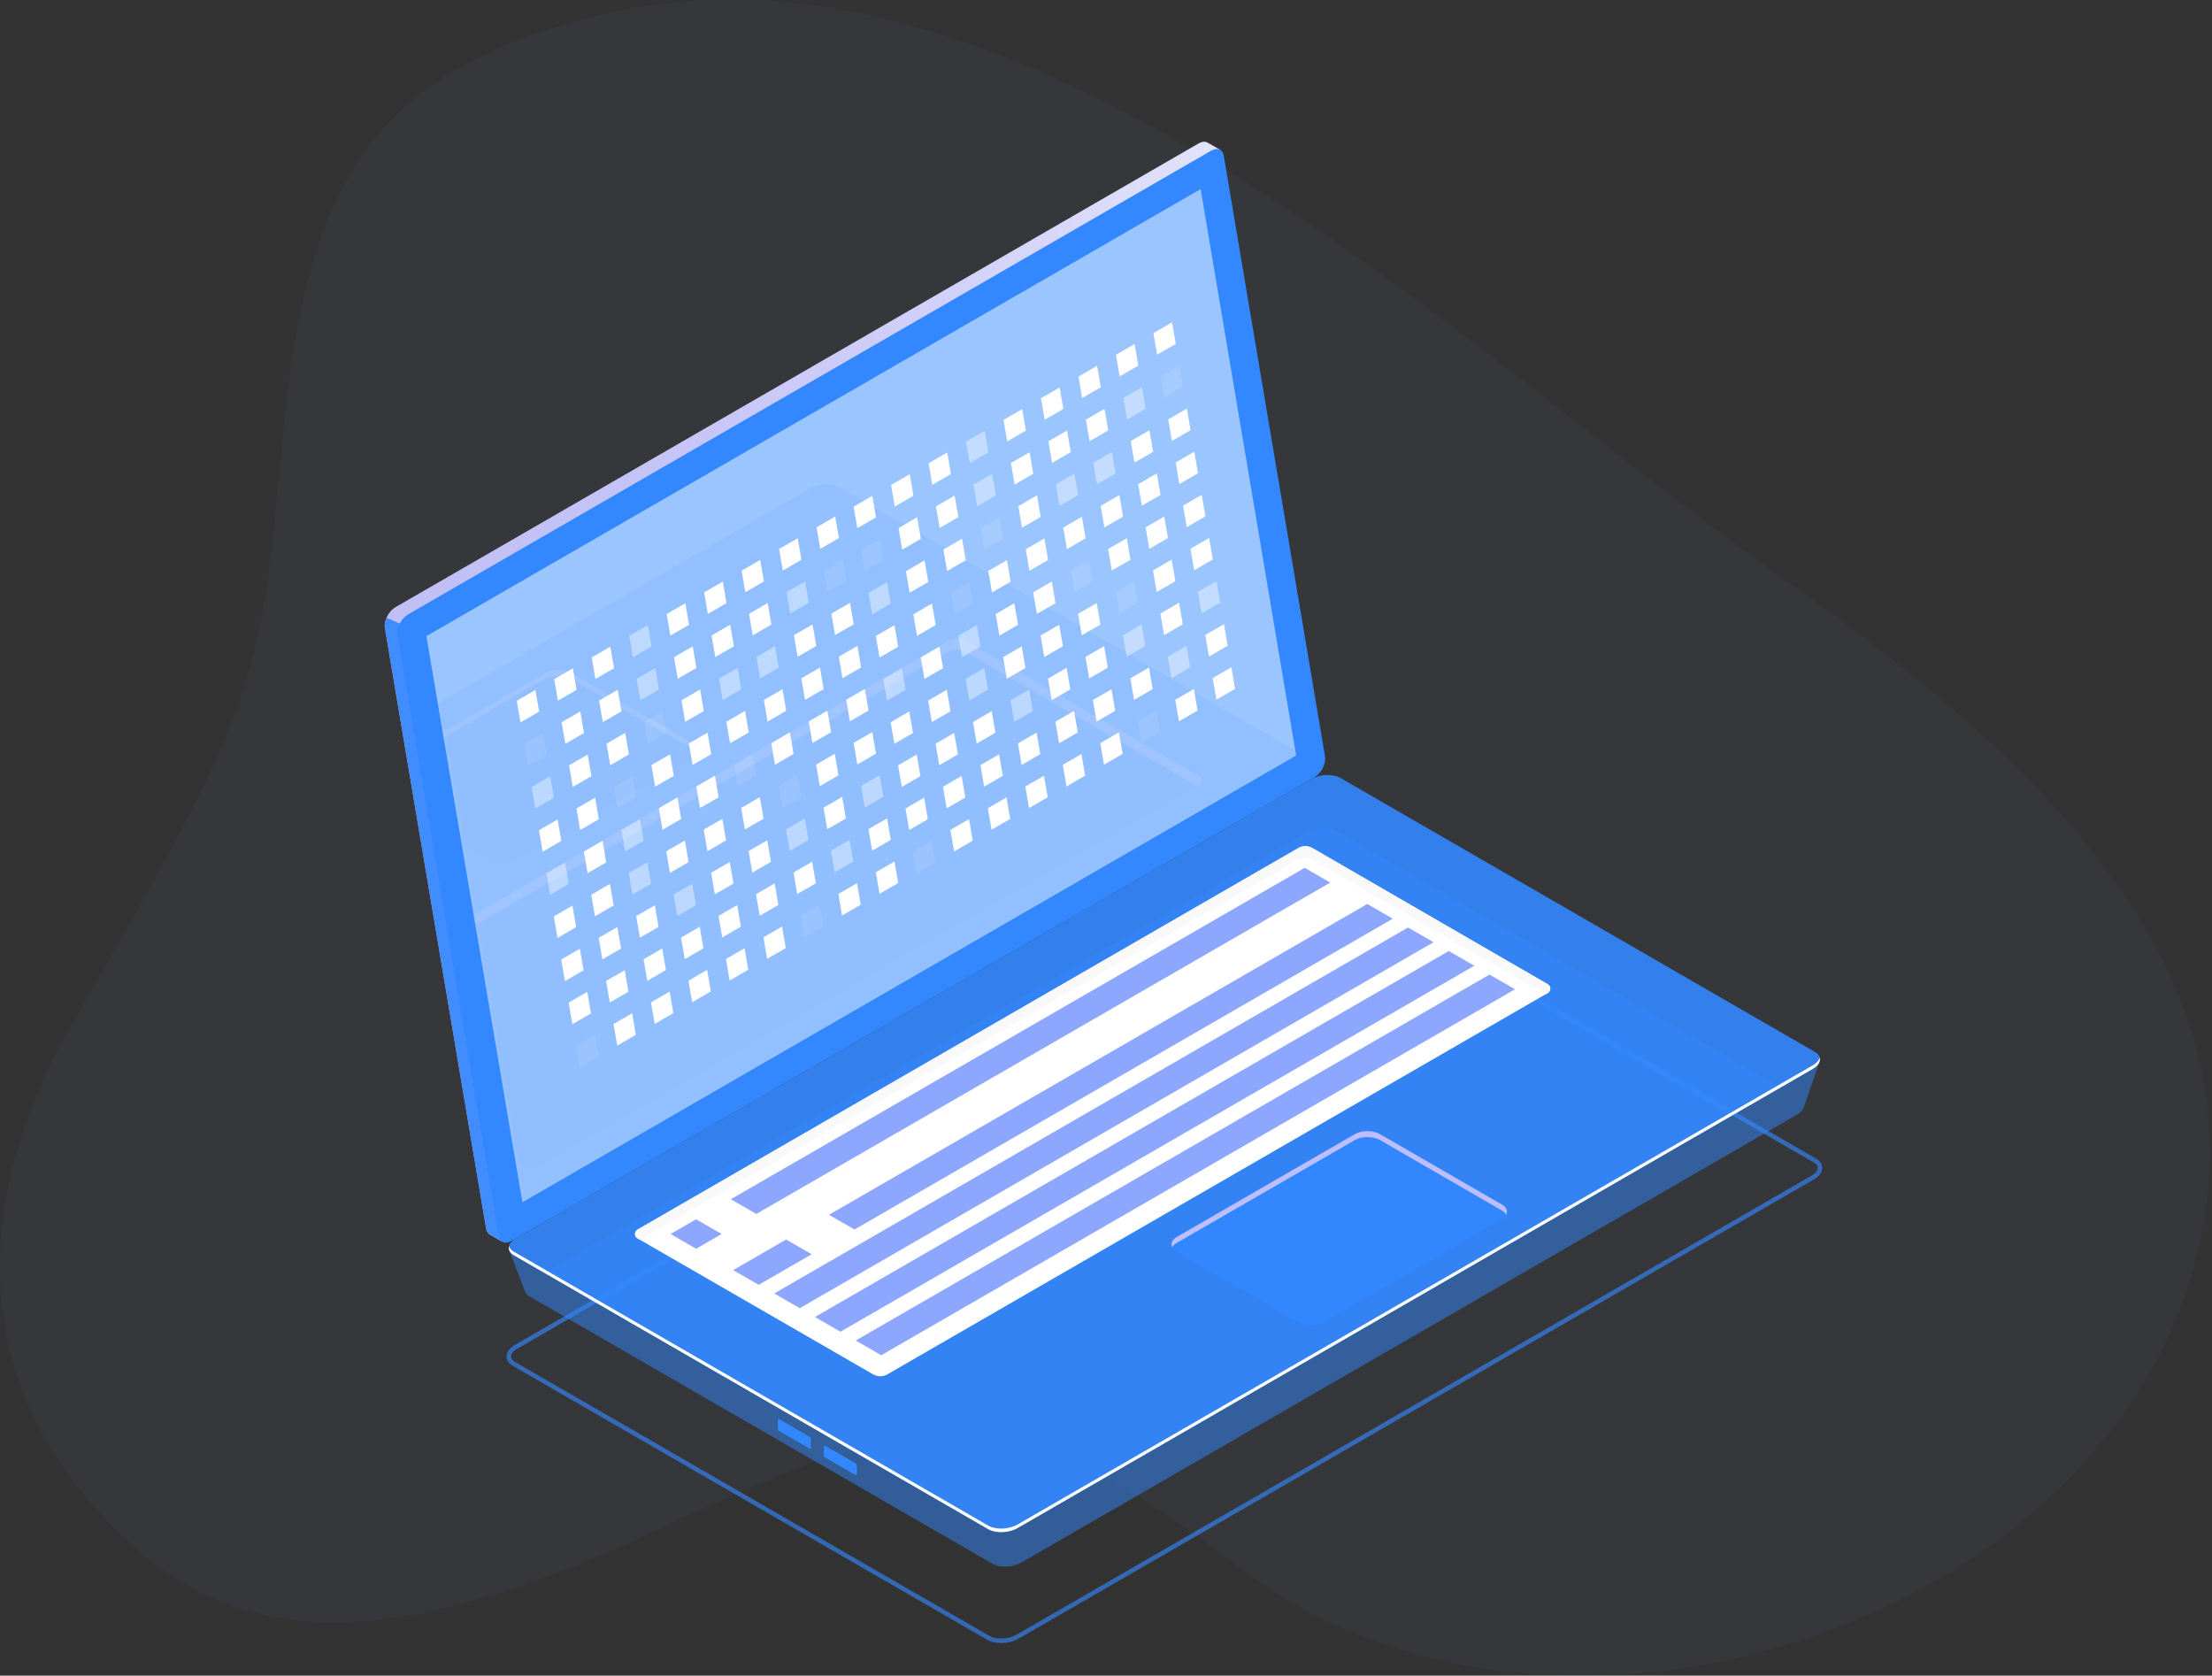 <svg width="437" height="331" viewBox="0 0 437 331" fill="none" xmlns="http://www.w3.org/2000/svg">
<rect x="0" y="0" width="437" height="331" fill="#333333" stroke="none"/>
<path d="M56.075 84.499C60.817 33.956 75.627 14.113 116.53 3.511C201.845 -18.606 288.442 69.281 350.786 113.219C398.936 147.157 452.31 192.007 432.22 254.079C409.627 323.93 304.214 355.175 244.727 309.579C202.07 276.873 185.798 275.65 132.162 301.115C72.57 329.407 40.366 326.899 14.01 291.909C-6.816 264.277 -2.352 231.099 13.872 202.917C50.681 138.972 51.069 137.89 56.075 84.499Z" fill="#8DA7FF" fill-opacity="0.04"/>
<path d="M259.289 148.048L239.432 30.246L241.028 29.574L238.629 28.199L238.633 28.212C238.168 27.903 237.509 27.921 236.784 28.339L78.094 119.959C76.792 120.711 75.804 122.641 76.033 123.989L96.048 242.728C96.152 243.347 96.459 243.756 96.884 243.936H96.882L99.23 245.292L99.633 243.1L99.499 243.14L257.228 152.081C258.53 151.328 259.518 149.397 259.289 148.048Z" fill="url(#paint0_linear_17648_2134)"/>
<path d="M78.98 123.182L76.371 122.027C76.078 122.695 75.935 123.398 76.035 123.99L96.05 242.729C96.154 243.348 96.462 243.757 96.887 243.937L99.232 245.293L99.635 243.1L99.502 243.141L107.483 238.534L78.98 123.182Z" fill="#3388FF" fill-opacity="0.9"/>
<path d="M259.718 153.507L101.028 245.127C99.804 245.835 98.754 245.425 98.538 244.156L78.523 125.418C78.294 124.069 79.28 122.14 80.584 121.387L239.274 29.767C240.5 29.06 241.549 29.469 241.764 30.738L261.779 149.476C262.006 150.825 261.02 152.755 259.718 153.507Z" fill="#3388FF"/>
<g opacity="0.51">
<path d="M237.2 37.348L84.237 125.66L103.205 237.488L256.066 149.234L237.2 37.348Z" fill="white"/>
</g>
<path opacity="0.7" d="M197.776 324.557C198.989 324.557 200.264 324.257 201.279 323.672L358.355 232.984C359.399 232.381 360 231.549 360 230.703C360 229.971 359.564 229.316 358.771 228.86L265.039 174.743C263.404 173.8 260.655 173.904 258.786 174.984L101.71 265.671C100.666 266.274 100.065 267.107 100.065 267.955C100.065 268.685 100.501 269.339 101.291 269.797L195.023 323.912C195.771 324.346 196.752 324.557 197.776 324.557ZM262.3 174.999C263.168 174.999 263.991 175.168 264.592 175.516L358.324 229.632C358.682 229.837 359.108 230.193 359.108 230.705C359.108 231.226 358.671 231.776 357.908 232.216L200.832 322.906C199.265 323.805 196.808 323.916 195.468 323.146L101.736 269.029C101.378 268.825 100.953 268.471 100.953 267.959C100.953 267.438 101.389 266.886 102.152 266.448L259.229 175.76C260.094 175.255 261.229 174.999 262.3 174.999Z" fill="#3388FF" fill-opacity="0.9"/>
<path opacity="0.5" d="M359.468 209.723L350.808 214.245L263.969 164.11C262.516 163.271 259.978 163.375 258.3 164.345L108.529 250.815C107.095 250.014 100.561 246.872 100.561 246.872L103.73 255.131L103.744 255.12C103.875 255.487 104.158 255.83 104.629 256.103L196.087 308.907C197.54 309.746 200.077 309.642 201.755 308.674L355.019 220.187C355.709 219.789 356.13 219.308 356.306 218.821L356.317 218.827L359.468 209.723Z" fill="#3388FF"/>
<path d="M358.131 211.147L201.057 301.835C199.336 302.827 196.737 302.934 195.248 302.075L101.516 247.958C100.027 247.099 100.214 245.597 101.932 244.604L259.008 153.917C260.726 152.924 263.328 152.817 264.817 153.676L358.549 207.793C360.036 208.652 359.849 210.155 358.131 211.147Z" fill="#3388FF" fill-opacity="0.9"/>
<path d="M358.13 210.444L201.054 301.131C199.336 302.124 196.735 302.23 195.246 301.371L101.514 247.254C100.991 246.952 100.686 246.567 100.57 246.157C100.403 246.825 100.699 247.488 101.514 247.96L195.246 302.075C196.735 302.934 199.336 302.827 201.054 301.834L358.13 211.147C359.245 210.504 359.704 209.649 359.493 208.89C359.355 209.442 358.907 209.994 358.13 210.444Z" fill="white"/>
<path d="M153.676 282.219V280.496C153.676 280.334 153.777 280.258 153.899 280.329L159.975 283.837C160.097 283.908 160.197 284.097 160.197 284.259V285.982C160.197 286.144 160.097 286.22 159.975 286.149L153.899 282.641C153.777 282.57 153.676 282.381 153.676 282.219Z" fill="#3388FF"/>
<path d="M162.761 287.461V285.739C162.761 285.576 162.862 285.501 162.984 285.572L169.06 289.079C169.182 289.15 169.282 289.34 169.282 289.502V291.225C169.282 291.387 169.182 291.463 169.06 291.392L162.984 287.884C162.862 287.815 162.761 287.626 162.761 287.461Z" fill="#3388FF"/>
<path d="M125.95 242.891L256.48 167.528C257.35 167.025 258.423 167.028 259.293 167.531L305.774 194.422C306.442 194.809 306.442 195.773 305.774 196.158L175.305 271.485C174.434 271.988 173.364 271.988 172.496 271.485L125.953 244.627C125.283 244.242 125.283 243.276 125.95 242.891Z" fill="white"/>
<path d="M125.95 244.626L126.418 244.895L256.48 169.804C257.35 169.301 258.423 169.301 259.293 169.807L305.304 196.427L305.772 196.157C306.44 195.772 306.44 194.809 305.772 194.421L259.291 167.53C258.421 167.027 257.348 167.027 256.478 167.528L125.948 242.89C125.283 243.275 125.283 244.241 125.95 244.626Z" fill="#F9F9F9"/>
<path d="M262.801 174.341L149.417 239.804L144.376 236.893L257.757 171.43L262.801 174.341Z" fill="#8DA7FF"/>
<path d="M275.159 181.476L168.81 242.877L163.769 239.966L270.118 178.567L275.159 181.476Z" fill="#8DA7FF"/>
<path d="M283.209 186.125L157.994 258.418L152.953 255.507L278.168 183.214L283.209 186.125Z" fill="#8DA7FF"/>
<path d="M291.259 190.771L166.044 263.065L161.003 260.153L286.218 187.86L291.259 190.771Z" fill="#8DA7FF"/>
<path d="M299.309 195.42L174.094 267.713L169.053 264.802L294.268 192.511L299.309 195.42Z" fill="#8DA7FF"/>
<path d="M142.567 243.758L137.523 246.669L132.483 243.758L137.523 240.847L142.567 243.758Z" fill="#8DA7FF"/>
<path d="M160.349 247.762L149.884 253.805L144.843 250.894L155.306 244.854L160.349 247.762Z" fill="#8DA7FF"/>
<path d="M261.505 261.127L296.7 240.807C298.076 240.013 298.076 238.724 296.7 237.932L272.633 224.035C271.258 223.241 269.028 223.241 267.652 224.035L232.457 244.355C231.082 245.149 231.082 246.438 232.457 247.23L256.524 261.127C257.9 261.921 260.13 261.921 261.505 261.127Z" fill="#3388FF" fill-opacity="0.9"/>
<path d="M232.457 245.532L267.652 225.212C269.028 224.418 271.258 224.418 272.633 225.212L296.7 239.109C297.125 239.353 297.401 239.647 297.564 239.959C297.929 239.264 297.651 238.481 296.7 237.934L272.633 224.037C271.258 223.243 269.028 223.243 267.652 224.037L232.457 244.357C231.507 244.906 231.229 245.687 231.591 246.384C231.754 246.072 232.032 245.776 232.457 245.532Z" fill="#BCBEFF"/>
<g opacity="0.11">
<mask id="mask0_17648_2134" style="mask-type:luminance" maskUnits="userSpaceOnUse" x="84" y="37" width="173" height="201">
<path d="M237.2 37.348L84.237 125.66L103.205 237.488L256.066 149.234L237.2 37.348Z" fill="white"/>
</mask>
<g mask="url(#mask0_17648_2134)">
<path d="M259.159 153.73L102.083 244.417C100.365 245.41 97.763 245.517 96.275 244.658L2.543 190.541C1.054 189.682 1.241 188.179 2.959 187.187L160.035 96.499C161.755 95.507 164.355 95.4 165.844 96.259L259.576 150.376C261.067 151.237 260.88 152.737 259.159 153.73Z" fill="#3388FF" fill-opacity="0.9"/>
<path d="M101.618 169.99L136.813 149.67C138.189 148.876 138.189 147.59 136.813 146.795L112.746 132.899C111.371 132.104 109.141 132.104 107.765 132.899L72.57 153.218C71.195 154.013 71.195 155.299 72.57 156.093L96.637 169.99C98.013 170.784 100.243 170.784 101.618 169.99Z" fill="#3388FF" fill-opacity="0.9"/>
<path d="M72.568 154.395L107.763 134.076C109.138 133.281 111.368 133.281 112.744 134.076L136.811 147.972C137.236 148.217 137.512 148.511 137.675 148.823C138.037 148.128 137.761 147.345 136.811 146.797L112.744 132.901C111.368 132.106 109.138 132.106 107.763 132.901L72.568 153.22C71.618 153.77 71.339 154.551 71.702 155.248C71.867 154.934 72.145 154.64 72.568 154.395Z" fill="#BCBEFF"/>
<path d="M57.096 201.744L187.626 126.382C188.496 125.879 189.568 125.879 190.439 126.385L236.92 153.276C237.587 153.663 237.587 154.627 236.92 155.012L106.45 230.339C105.58 230.839 104.51 230.839 103.642 230.339L57.098 203.48C56.428 203.095 56.428 202.132 57.096 201.744Z" fill="#3388FF" fill-opacity="0.9"/>
<path d="M57.098 203.481L57.565 203.75L187.627 128.66C188.498 128.157 189.57 128.159 190.441 128.662L236.454 155.284L236.922 155.015C237.589 154.63 237.589 153.666 236.922 153.279L190.441 126.388C189.57 125.885 188.498 125.885 187.627 126.385L57.098 201.747C56.428 202.132 56.428 203.096 57.098 203.481Z" fill="#BCBEFF"/>
<path d="M224.755 151.445L111.041 217.097L115.546 219.699L229.259 154.044L224.755 151.445Z" fill="#3388FF"/>
<path d="M212.774 144.526L104.692 206.927L109.196 209.529L217.279 147.126L212.774 144.526Z" fill="#3388FF"/>
<path d="M96.62 211.589L86.525 217.417L91.029 220.017L101.124 214.19L96.62 211.589Z" fill="#3388FF"/>
<path d="M105.535 220.274L98.507 224.334L103.011 226.933L110.04 222.876L105.535 220.274Z" fill="#3388FF"/>
<path d="M205.267 140.192L79.018 213.081L83.522 215.683L209.772 142.794L205.267 140.192Z" fill="#3388FF"/>
<path d="M197.758 135.859L71.511 208.749L76.015 211.348L202.263 138.459L197.758 135.859Z" fill="#3388FF"/>
<path d="M190.252 131.523L64.004 204.413L68.508 207.015L194.756 134.123L190.252 131.523Z" fill="#3388FF"/>
</g>
</g>
<path d="M173.058 102.205L172.325 97.948L168.639 100.081L169.371 104.338L173.058 102.205Z" fill="white"/>
<path opacity="0.1" d="M174.522 110.724L173.79 106.466L170.103 108.599L170.835 112.857L174.522 110.724Z" fill="white"/>
<path opacity="0.4" d="M175.986 119.242L175.254 114.982L171.567 117.115L172.299 121.375L175.986 119.242Z" fill="white"/>
<path d="M177.448 127.755L176.716 123.498L173.029 125.631L173.761 129.891L177.448 127.755Z" fill="white"/>
<path opacity="0.4" d="M178.912 136.274L178.183 132.017L174.493 134.15L175.225 138.407L178.912 136.274Z" fill="white"/>
<path d="M180.376 144.791L179.644 140.534L175.957 142.667L176.69 146.925L180.376 144.791Z" fill="white"/>
<path d="M181.841 153.31L181.109 149.053L177.422 151.183L178.154 155.443L181.841 153.31Z" fill="white"/>
<path d="M183.305 161.828L182.573 157.568L178.886 159.701L179.618 163.961L183.305 161.828Z" fill="white"/>
<path opacity="0.1" d="M184.769 170.343L184.037 166.086L180.35 168.219L181.083 172.479L184.769 170.343Z" fill="white"/>
<path d="M180.46 97.922L179.728 93.664L176.041 95.797L176.773 100.055L180.46 97.922Z" fill="white"/>
<path d="M181.924 106.44L181.192 102.179L177.505 104.312L178.237 108.573L181.924 106.44Z" fill="white"/>
<path d="M183.389 114.958L182.656 110.697L178.97 112.83L179.702 117.091L183.389 114.958Z" fill="white"/>
<path d="M184.853 123.472L184.121 119.214L180.434 121.347L181.166 125.605L184.853 123.472Z" fill="white"/>
<path d="M186.317 131.99L185.585 127.732L181.898 129.865L182.63 134.123L186.317 131.99Z" fill="white"/>
<path d="M187.782 140.508L187.049 136.248L183.363 138.384L184.095 142.641L187.782 140.508Z" fill="white"/>
<path d="M189.246 149.027L188.514 144.766L184.827 146.899L185.559 151.16L189.246 149.027Z" fill="white"/>
<path d="M190.71 157.542L189.978 153.284L186.291 155.417L187.023 159.675L190.71 157.542Z" fill="white"/>
<path d="M192.172 166.06L191.442 161.802L187.756 163.935L188.485 168.193L192.172 166.06Z" fill="white"/>
<path d="M187.865 93.639L187.133 89.378L183.446 91.514L184.178 95.772L187.865 93.639Z" fill="white"/>
<path d="M189.329 102.157L188.597 97.897L184.911 100.03L185.643 104.29L189.329 102.157Z" fill="white"/>
<path d="M190.794 110.672L190.059 106.415L186.372 108.548L187.107 112.805L190.794 110.672Z" fill="white"/>
<path opacity="0.1" d="M192.255 119.19L191.523 114.933L187.836 117.066L188.569 121.323L192.255 119.19Z" fill="white"/>
<path opacity="0.4" d="M193.72 127.707L192.987 123.446L189.301 125.582L190.033 129.84L193.72 127.707Z" fill="white"/>
<path opacity="0.4" d="M195.184 136.226L194.452 131.965L190.765 134.098L191.497 138.359L195.184 136.226Z" fill="white"/>
<path d="M196.648 144.74L195.916 140.483L192.229 142.616L192.961 146.874L196.648 144.74Z" fill="white"/>
<path d="M198.113 153.259L197.38 149.001L193.694 151.135L194.426 155.392L198.113 153.259Z" fill="white"/>
<path d="M199.577 161.777L198.845 157.52L195.158 159.653L195.89 163.91L199.577 161.777Z" fill="white"/>
<path opacity="0.4" d="M195.268 89.356L194.535 85.096L190.849 87.229L191.581 91.489L195.268 89.356Z" fill="white"/>
<path opacity="0.4" d="M196.732 97.87L196 93.613L192.313 95.746L193.045 100.006L196.732 97.87Z" fill="white"/>
<path opacity="0.1" d="M198.196 106.389L197.464 102.132L193.777 104.265L194.509 108.522L198.196 106.389Z" fill="white"/>
<path d="M199.66 114.906L198.928 110.648L195.242 112.782L195.974 117.039L199.66 114.906Z" fill="white"/>
<path d="M201.125 123.424L200.393 119.164L196.706 121.297L197.438 125.557L201.125 123.424Z" fill="white"/>
<path d="M202.589 131.939L201.857 127.682L198.17 129.815L198.902 134.075L202.589 131.939Z" fill="white"/>
<path opacity="0.4" d="M204.053 140.457L203.321 136.2L199.634 138.333L200.367 142.59L204.053 140.457Z" fill="white"/>
<path d="M205.518 148.976L204.786 144.719L201.099 146.852L201.828 151.109L205.518 148.976Z" fill="white"/>
<path d="M206.979 157.494L206.25 153.234L202.563 155.367L203.293 159.627L206.979 157.494Z" fill="white"/>
<path d="M202.673 85.069L201.941 80.811L198.254 82.944L198.986 87.202L202.673 85.069Z" fill="white"/>
<path d="M204.134 93.586L203.405 89.328L199.718 91.461L200.45 95.719L204.134 93.586Z" fill="white"/>
<path d="M205.599 102.104L204.867 97.846L201.18 99.979L201.912 104.237L205.599 102.104Z" fill="white"/>
<path d="M207.063 110.621L206.331 106.361L202.644 108.494L203.376 112.754L207.063 110.621Z" fill="white"/>
<path d="M208.527 119.139L207.795 114.879L204.108 117.012L204.841 121.272L208.527 119.139Z" fill="white"/>
<path d="M209.992 127.655L209.26 123.397L205.573 125.53L206.305 129.788L209.992 127.655Z" fill="white"/>
<path d="M211.456 136.173L210.724 131.915L207.037 134.048L207.769 138.306L211.456 136.173Z" fill="white"/>
<path d="M212.92 144.691L212.188 140.43L208.501 142.566L209.234 146.824L212.92 144.691Z" fill="white"/>
<path d="M214.385 153.209L213.653 148.949L209.966 151.082L210.698 155.342L214.385 153.209Z" fill="white"/>
<path d="M210.075 80.785L209.343 76.528L205.656 78.661L206.388 82.918L210.075 80.785Z" fill="white"/>
<path d="M211.54 89.303L210.807 85.046L207.121 87.179L207.853 91.436L211.54 89.303Z" fill="white"/>
<path opacity="0.4" d="M213.004 97.821L212.272 93.561L208.585 95.694L209.317 99.954L213.004 97.821Z" fill="white"/>
<path d="M214.468 106.339L213.736 102.078L210.049 104.211L210.781 108.472L214.468 106.339Z" fill="white"/>
<path opacity="0.1" d="M215.933 114.854L215.2 110.596L211.514 112.729L212.246 116.987L215.933 114.854Z" fill="white"/>
<path d="M217.397 123.372L216.665 119.115L212.978 121.248L213.71 125.505L217.397 123.372Z" fill="white"/>
<path d="M218.861 131.89L218.129 127.633L214.439 129.766L215.174 134.023L218.861 131.89Z" fill="white"/>
<path d="M220.323 140.408L219.591 136.148L215.904 138.281L216.636 142.541L220.323 140.408Z" fill="white"/>
<path d="M221.787 148.924L221.055 144.666L217.368 146.799L218.1 151.06L221.787 148.924Z" fill="white"/>
<path d="M217.478 76.502L216.745 72.245L213.062 74.378L213.791 78.635L217.478 76.502Z" fill="white"/>
<path d="M218.942 85.02L218.21 80.76L214.523 82.893L215.255 87.153L218.942 85.02Z" fill="white"/>
<path opacity="0.4" d="M220.406 93.539L219.674 89.279L215.987 91.412L216.72 95.672L220.406 93.539Z" fill="white"/>
<path d="M221.871 102.052L221.138 97.795L217.452 99.928L218.184 104.185L221.871 102.052Z" fill="white"/>
<path d="M223.335 110.571L222.603 106.313L218.916 108.447L219.648 112.704L223.335 110.571Z" fill="white"/>
<path opacity="0.1" d="M224.799 119.089L224.067 114.829L220.38 116.965L221.112 121.222L224.799 119.089Z" fill="white"/>
<path opacity="0.4" d="M226.264 127.607L225.531 123.347L221.845 125.48L222.577 129.74L226.264 127.607Z" fill="white"/>
<path d="M227.728 136.122L226.996 131.865L223.309 133.998L224.041 138.255L227.728 136.122Z" fill="white"/>
<path opacity="0.1" d="M229.192 144.64L228.46 140.383L224.773 142.516L225.505 146.773L229.192 144.64Z" fill="white"/>
<path d="M224.883 72.219L224.151 67.958L220.464 70.094L221.196 74.352L224.883 72.219Z" fill="white"/>
<path opacity="0.4" d="M226.347 80.736L225.615 76.476L221.928 78.609L222.66 82.869L226.347 80.736Z" fill="white"/>
<path d="M227.811 89.251L227.079 84.994L223.393 87.127L224.125 91.385L227.811 89.251Z" fill="white"/>
<path d="M229.276 97.77L228.544 93.513L224.857 95.646L225.589 99.903L229.276 97.77Z" fill="white"/>
<path d="M230.74 106.286L230.008 102.028L226.321 104.161L227.053 108.419L230.74 106.286Z" fill="white"/>
<path d="M232.202 114.805L231.472 110.544L227.786 112.677L228.515 116.938L232.202 114.805Z" fill="white"/>
<path d="M233.666 123.32L232.934 119.062L229.247 121.196L229.979 125.456L233.666 123.32Z" fill="white"/>
<path opacity="0.4" d="M235.13 131.838L234.398 127.581L230.711 129.714L231.443 133.971L235.13 131.838Z" fill="white"/>
<path d="M236.595 140.356L235.862 136.099L232.176 138.232L232.908 142.489L236.595 140.356Z" fill="white"/>
<path d="M232.285 67.935L231.553 63.674L227.866 65.807L228.598 70.068L232.285 67.935Z" fill="white"/>
<path opacity="0.1" d="M233.75 76.45L233.018 72.192L229.331 74.325L230.063 78.586L233.75 76.45Z" fill="white"/>
<path d="M235.214 84.968L234.482 80.71L230.795 82.844L231.527 87.101L235.214 84.968Z" fill="white"/>
<path d="M236.678 93.486L235.946 89.228L232.259 91.362L232.992 95.619L236.678 93.486Z" fill="white"/>
<path d="M238.143 102.003L237.41 97.742L233.724 99.875L234.456 104.136L238.143 102.003Z" fill="white"/>
<path d="M239.607 110.519L238.875 106.261L235.188 108.394L235.92 112.655L239.607 110.519Z" fill="white"/>
<path opacity="0.4" d="M241.071 119.036L240.339 114.779L236.652 116.912L237.384 121.169L241.071 119.036Z" fill="white"/>
<path d="M242.536 127.555L241.803 123.297L238.117 125.43L238.849 129.688L242.536 127.555Z" fill="white"/>
<path d="M244 136.073L243.268 131.812L239.581 133.946L240.313 138.206L244 136.073Z" fill="white"/>
<path d="M106.508 140.562L105.776 136.301L102.089 138.434L102.818 142.695L106.508 140.562Z" fill="white"/>
<path opacity="0.1" d="M107.97 149.077L107.24 144.819L103.551 146.952L104.283 151.21L107.97 149.077Z" fill="white"/>
<path opacity="0.4" d="M109.434 157.595L108.702 153.337L105.015 155.471L105.747 159.728L109.434 157.595Z" fill="white"/>
<path d="M110.898 166.112L110.166 161.851L106.479 163.987L107.211 168.245L110.898 166.112Z" fill="white"/>
<path opacity="0.4" d="M112.362 174.63L111.63 170.369L107.944 172.502L108.676 176.763L112.362 174.63Z" fill="white"/>
<path d="M113.827 183.145L113.095 178.887L109.408 181.021L110.14 185.278L113.827 183.145Z" fill="white"/>
<path d="M115.291 191.663L114.559 187.406L110.872 189.539L111.604 193.796L115.291 191.663Z" fill="white"/>
<path d="M116.756 200.182L116.023 195.921L112.337 198.057L113.069 202.315L116.756 200.182Z" fill="white"/>
<path opacity="0.1" d="M118.22 208.7L117.488 204.439L113.801 206.573L114.533 210.833L118.22 208.7Z" fill="white"/>
<path d="M113.91 136.275L113.178 132.017L109.491 134.15L110.224 138.408L113.91 136.275Z" fill="white"/>
<path d="M115.375 144.792L114.643 140.535L110.956 142.668L111.688 146.925L115.375 144.792Z" fill="white"/>
<path d="M116.839 153.311L116.107 149.053L112.42 151.184L113.152 155.444L116.839 153.311Z" fill="white"/>
<path d="M118.303 161.828L117.571 157.567L113.884 159.7L114.617 163.961L118.303 161.828Z" fill="white"/>
<path d="M119.768 170.343L119.036 166.085L115.349 168.219L116.081 172.479L119.768 170.343Z" fill="white"/>
<path d="M121.232 178.861L120.5 174.604L116.813 176.737L117.542 180.994L121.232 178.861Z" fill="white"/>
<path d="M122.696 187.379L121.964 183.122L118.275 185.255L119.007 189.512L122.696 187.379Z" fill="white"/>
<path d="M124.158 195.897L123.426 191.637L119.739 193.77L120.471 198.03L124.158 195.897Z" fill="white"/>
<path d="M125.622 204.413L124.89 200.156L121.203 202.289L121.935 206.549L125.622 204.413Z" fill="white"/>
<path d="M121.313 131.991L120.581 127.734L116.894 129.867L117.626 134.125L121.313 131.991Z" fill="white"/>
<path d="M122.777 140.509L122.045 136.249L118.358 138.385L119.09 142.642L122.777 140.509Z" fill="white"/>
<path d="M124.242 149.028L123.509 144.768L119.823 146.901L120.555 151.161L124.242 149.028Z" fill="white"/>
<path opacity="0.1" d="M125.706 157.542L124.974 153.284L121.287 155.417L122.019 159.675L125.706 157.542Z" fill="white"/>
<path opacity="0.4" d="M127.17 166.06L126.438 161.802L122.751 163.935L123.484 168.193L127.17 166.06Z" fill="white"/>
<path opacity="0.4" d="M128.635 174.578L127.902 170.32L124.216 172.453L124.948 176.711L128.635 174.578Z" fill="white"/>
<path d="M130.099 183.096L129.367 178.836L125.68 180.969L126.412 185.229L130.099 183.096Z" fill="white"/>
<path d="M131.563 191.614L130.831 187.354L127.144 189.487L127.877 193.747L131.563 191.614Z" fill="white"/>
<path d="M133.028 200.129L132.295 195.872L128.609 198.005L129.341 202.262L133.028 200.129Z" fill="white"/>
<path opacity="0.4" d="M128.718 127.708L127.986 123.448L124.299 125.584L125.031 129.842L128.718 127.708Z" fill="white"/>
<path opacity="0.4" d="M130.182 136.226L129.45 131.966L125.764 134.099L126.496 138.36L130.182 136.226Z" fill="white"/>
<path opacity="0.1" d="M131.647 144.743L130.915 140.485L127.228 142.618L127.96 146.876L131.647 144.743Z" fill="white"/>
<path d="M133.111 153.26L132.379 149.002L128.692 151.135L129.424 155.393L133.111 153.26Z" fill="white"/>
<path d="M134.575 161.777L133.843 157.52L130.156 159.653L130.886 163.91L134.575 161.777Z" fill="white"/>
<path d="M136.037 170.295L135.308 166.035L131.618 168.171L132.353 172.428L136.037 170.295Z" fill="white"/>
<path opacity="0.4" d="M137.501 178.811L136.769 174.553L133.082 176.686L133.814 180.946L137.501 178.811Z" fill="white"/>
<path d="M138.966 187.329L138.233 183.071L134.547 185.204L135.279 189.462L138.966 187.329Z" fill="white"/>
<path d="M140.43 195.847L139.698 191.589L136.011 193.722L136.743 197.98L140.43 195.847Z" fill="white"/>
<path d="M136.121 123.424L135.388 119.163L131.702 121.296L132.434 125.557L136.121 123.424Z" fill="white"/>
<path d="M137.585 131.939L136.853 127.681L133.166 129.814L133.898 134.075L137.585 131.939Z" fill="white"/>
<path d="M139.049 140.457L138.317 136.199L134.63 138.333L135.362 142.59L139.049 140.457Z" fill="white"/>
<path d="M140.514 148.976L139.781 144.719L136.095 146.852L136.827 151.109L140.514 148.976Z" fill="white"/>
<path d="M141.978 157.492L141.246 153.231L137.559 155.364L138.291 159.625L141.978 157.492Z" fill="white"/>
<path d="M143.442 166.011L142.71 161.75L139.023 163.883L139.755 168.144L143.442 166.011Z" fill="white"/>
<path d="M144.907 174.526L144.174 170.268L140.488 172.401L141.22 176.659L144.907 174.526Z" fill="white"/>
<path d="M146.371 183.044L145.639 178.786L141.952 180.919L142.684 185.177L146.371 183.044Z" fill="white"/>
<path d="M147.835 191.562L147.103 187.304L143.416 189.438L144.148 193.695L147.835 191.562Z" fill="white"/>
<path d="M143.526 119.142L142.794 114.881L139.107 117.014L139.839 121.275L143.526 119.142Z" fill="white"/>
<path d="M144.99 127.657L144.258 123.399L140.571 125.532L141.303 129.79L144.99 127.657Z" fill="white"/>
<path opacity="0.4" d="M146.454 136.175L145.722 131.917L142.035 134.05L142.768 138.308L146.454 136.175Z" fill="white"/>
<path d="M147.919 144.691L147.187 140.431L143.5 142.567L144.229 146.824L147.919 144.691Z" fill="white"/>
<path opacity="0.1" d="M149.38 153.21L148.648 148.95L144.964 151.083L145.696 155.343L149.38 153.21Z" fill="white"/>
<path d="M150.845 161.726L150.112 157.468L146.426 159.601L147.158 163.859L150.845 161.726Z" fill="white"/>
<path d="M152.309 170.243L151.577 165.985L147.89 168.118L148.622 172.376L152.309 170.243Z" fill="white"/>
<path d="M153.773 178.761L153.041 174.501L149.354 176.637L150.086 180.894L153.773 178.761Z" fill="white"/>
<path d="M155.237 187.28L154.505 183.02L150.819 185.153L151.551 189.413L155.237 187.28Z" fill="white"/>
<path d="M150.928 114.855L150.196 110.598L146.509 112.731L147.241 116.988L150.928 114.855Z" fill="white"/>
<path d="M152.393 123.373L151.66 119.116L147.974 121.249L148.706 125.506L152.393 123.373Z" fill="white"/>
<path opacity="0.4" d="M153.857 131.892L153.125 127.634L149.438 129.767L150.17 134.025L153.857 131.892Z" fill="white"/>
<path d="M155.321 140.408L154.589 136.148L150.902 138.281L151.634 142.541L155.321 140.408Z" fill="white"/>
<path d="M156.785 148.924L156.053 144.666L152.366 146.799L153.099 151.06L156.785 148.924Z" fill="white"/>
<path opacity="0.1" d="M158.25 157.442L157.518 153.184L153.831 155.317L154.563 159.575L158.25 157.442Z" fill="white"/>
<path opacity="0.4" d="M159.714 165.96L158.982 161.703L155.295 163.836L156.027 168.093L159.714 165.96Z" fill="white"/>
<path d="M161.179 174.478L160.446 170.218L156.76 172.351L157.492 176.612L161.179 174.478Z" fill="white"/>
<path opacity="0.1" d="M162.643 182.994L161.911 178.736L158.224 180.869L158.956 185.13L162.643 182.994Z" fill="white"/>
<path d="M158.333 110.571L157.601 106.313L153.915 108.446L154.647 112.704L158.333 110.571Z" fill="white"/>
<path opacity="0.4" d="M159.798 119.089L159.066 114.828L155.379 116.964L156.111 121.222L159.798 119.089Z" fill="white"/>
<path d="M161.259 127.607L160.53 123.346L156.843 125.479L157.575 129.74L161.259 127.607Z" fill="white"/>
<path d="M162.724 136.121L161.991 131.863L158.308 133.996L159.037 138.254L162.724 136.121Z" fill="white"/>
<path d="M164.188 144.639L163.456 140.381L159.769 142.514L160.501 146.772L164.188 144.639Z" fill="white"/>
<path d="M165.652 153.157L164.92 148.899L161.233 151.033L161.965 155.29L165.652 153.157Z" fill="white"/>
<path d="M167.117 161.676L166.384 157.415L162.698 159.551L163.43 163.809L167.117 161.676Z" fill="white"/>
<path opacity="0.4" d="M168.581 170.193L167.849 165.933L164.162 168.066L164.894 172.326L168.581 170.193Z" fill="white"/>
<path d="M170.045 178.709L169.313 174.451L165.626 176.585L166.358 180.842L170.045 178.709Z" fill="white"/>
<path d="M165.736 106.288L165.004 102.03L161.317 104.163L162.049 108.421L165.736 106.288Z" fill="white"/>
<path opacity="0.1" d="M167.2 114.806L166.468 110.545L162.781 112.678L163.513 116.939L167.2 114.806Z" fill="white"/>
<path d="M168.664 123.322L167.932 119.064L164.246 121.197L164.978 125.457L168.664 123.322Z" fill="white"/>
<path d="M170.129 131.838L169.397 127.581L165.71 129.714L166.442 133.971L170.129 131.838Z" fill="white"/>
<path d="M171.593 140.356L170.861 136.099L167.174 138.232L167.906 142.489L171.593 140.356Z" fill="white"/>
<path d="M173.057 148.874L172.325 144.614L168.638 146.75L169.371 151.007L173.057 148.874Z" fill="white"/>
<path opacity="0.4" d="M174.522 157.392L173.79 153.132L170.103 155.265L170.835 159.525L174.522 157.392Z" fill="white"/>
<path d="M175.986 165.908L175.254 161.651L171.567 163.784L172.299 168.041L175.986 165.908Z" fill="white"/>
<path d="M177.448 174.426L176.715 170.168L173.029 172.301L173.761 176.559L177.448 174.426Z" fill="white"/>
<defs>
<linearGradient id="paint0_linear_17648_2134" x1="76.002" y1="136.647" x2="259.321" y2="136.647" gradientUnits="userSpaceOnUse">
<stop stop-color="#C0BFF6"/>
<stop offset="0.294" stop-color="#C5C4F7"/>
<stop offset="0.64" stop-color="#D3D2F9"/>
<stop offset="1" stop-color="#E9E9FD"/>
</linearGradient>
</defs>
</svg>

